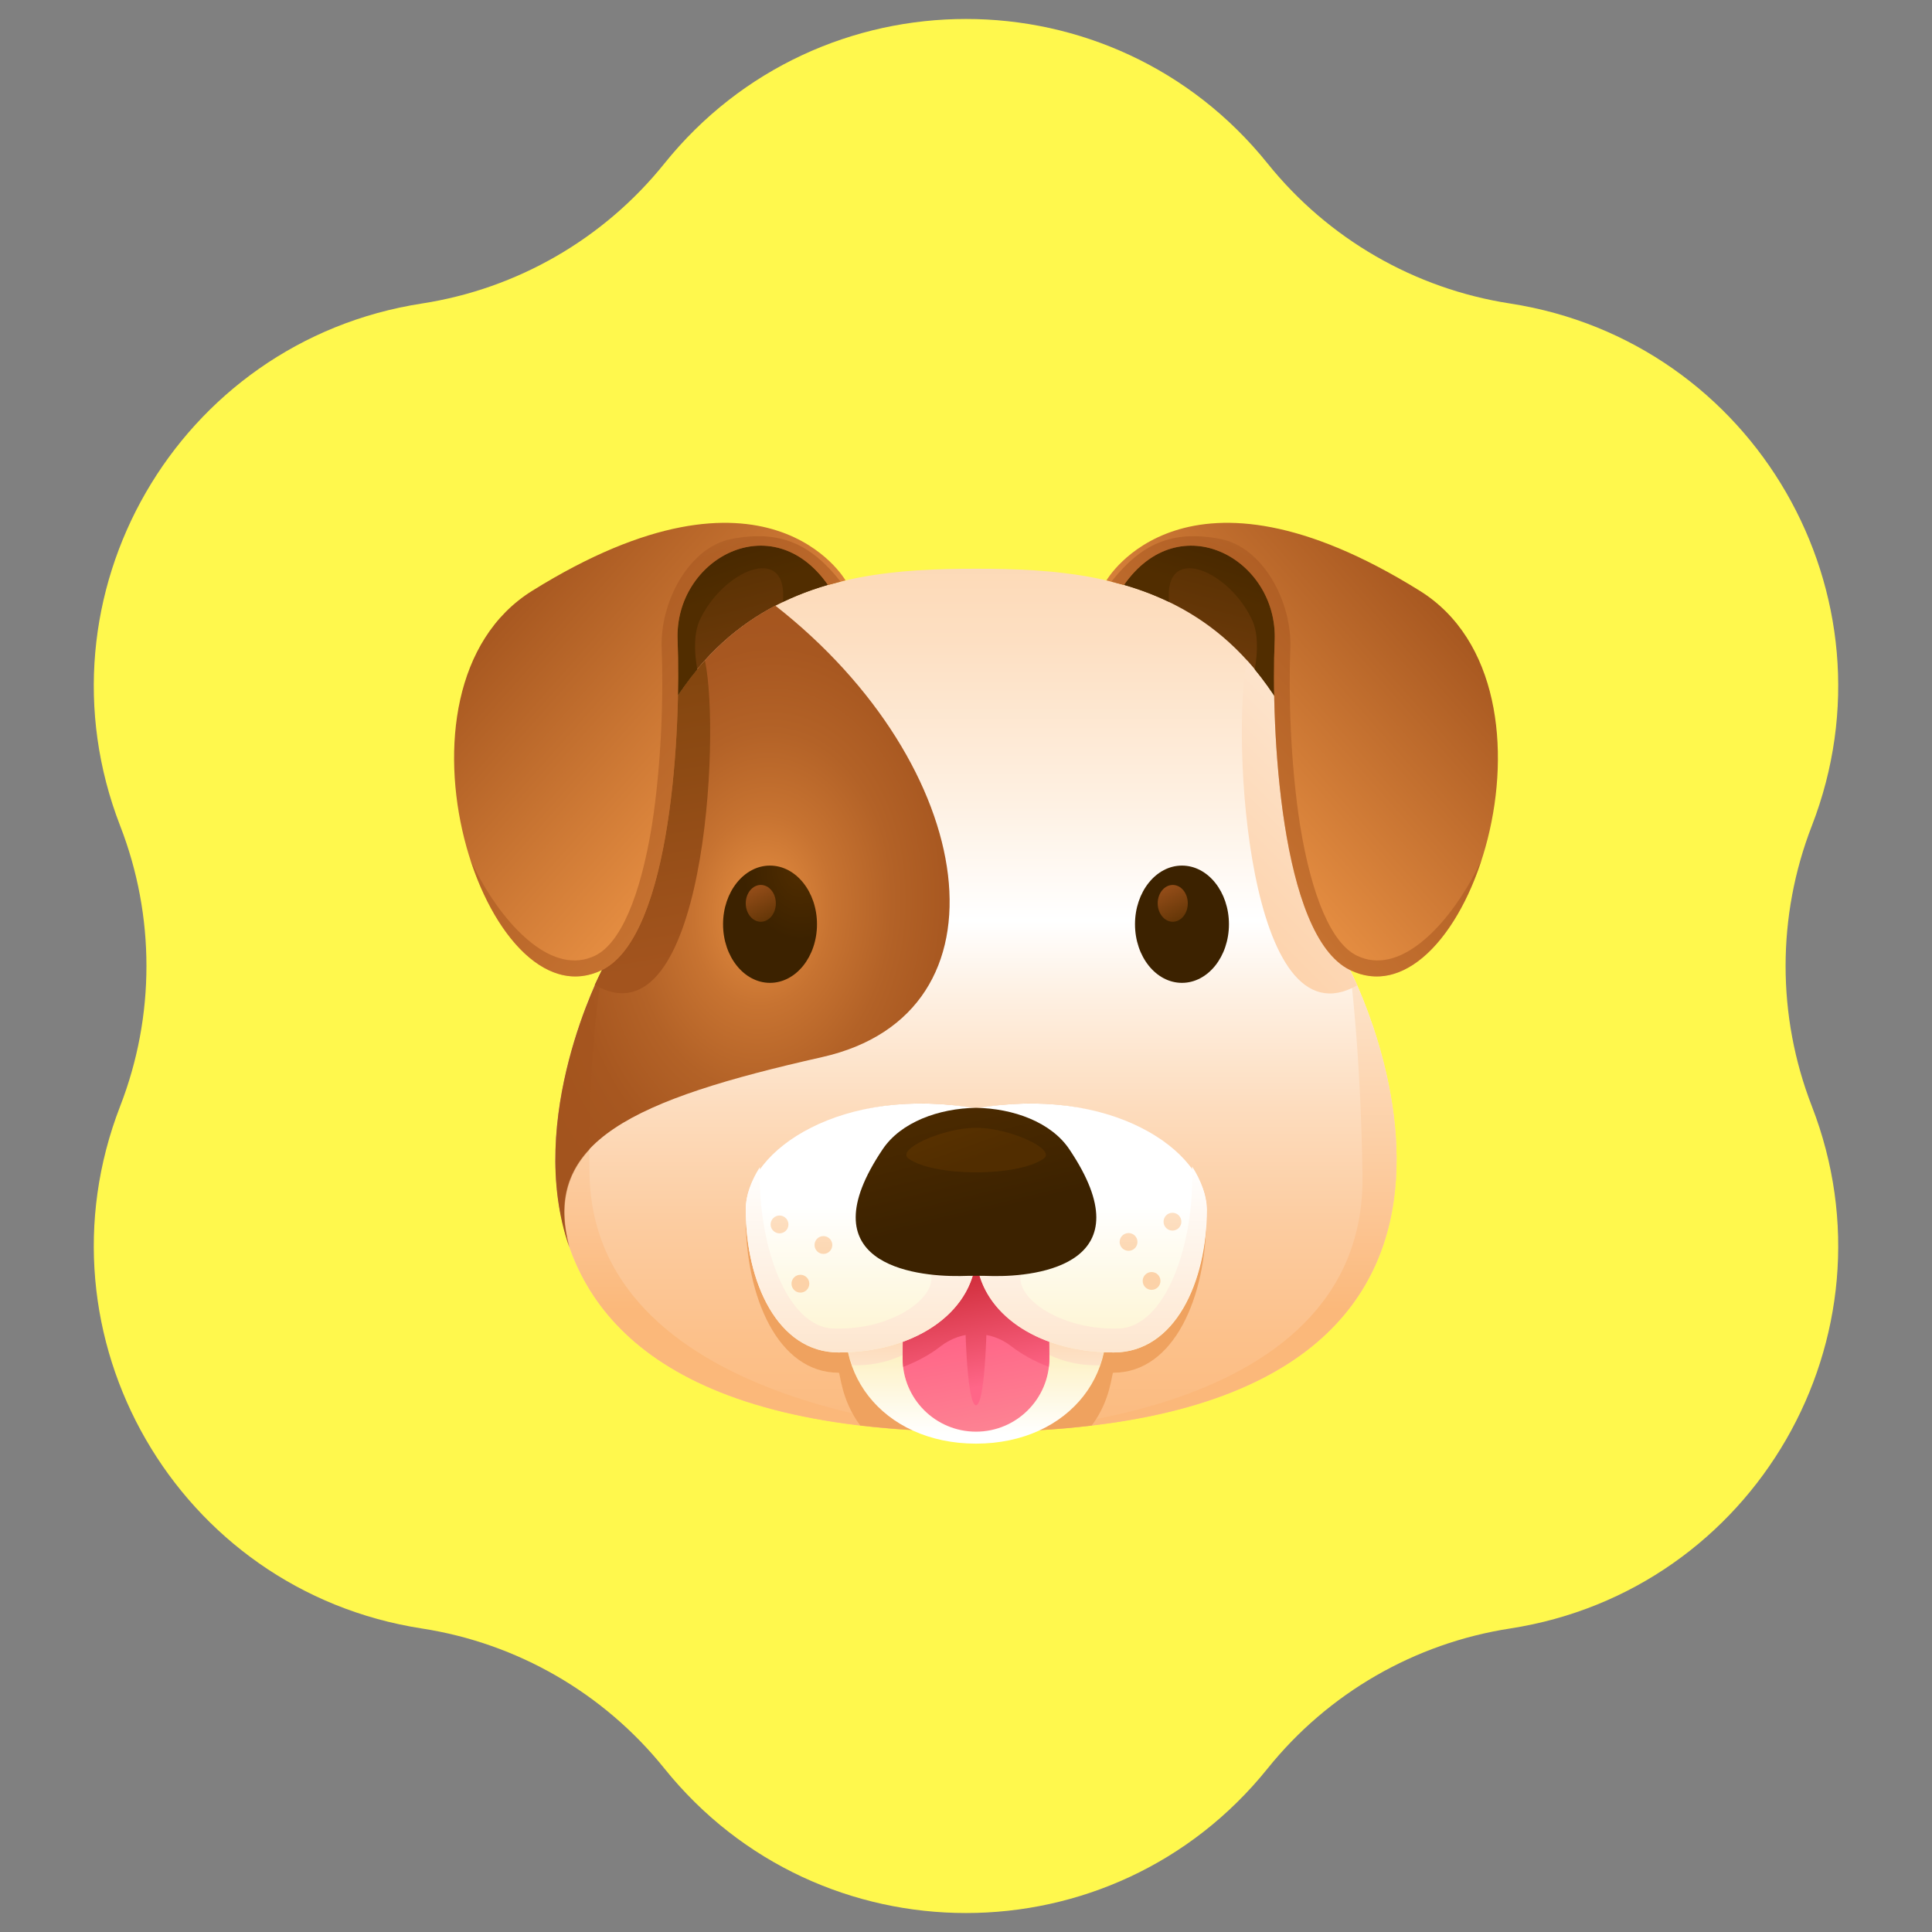 <svg width="40" height="40" viewBox="0 0 40 40" fill="none" xmlns="http://www.w3.org/2000/svg">
<rect x="0" y="0" width="40" height="40" fill="#808080" stroke="none"/>
<path d="M13.755 3.386C16.962 -0.605 23.038 -0.605 26.245 3.386C27.498 4.945 29.289 5.979 31.266 6.284C36.325 7.067 39.363 12.329 37.511 17.101C36.788 18.966 36.788 21.034 37.511 22.899C39.363 27.671 36.325 32.933 31.266 33.716C29.289 34.021 27.498 35.055 26.245 36.614C23.038 40.605 16.962 40.605 13.755 36.614C12.502 35.055 10.711 34.021 8.734 33.716C3.675 32.933 0.637 27.671 2.489 22.899C3.213 21.034 3.213 18.966 2.489 17.101C0.637 12.329 3.675 7.067 8.734 6.284C10.711 5.979 12.502 4.945 13.755 3.386Z" fill="#FFF84D"/>
<path d="M12.466 20.076C13.915 19.364 14.303 14.928 14.029 13.25C13.762 11.597 15.987 10.453 17.143 12.112L12.466 20.076Z" fill="url(#paint0_linear_108_567)"/>
<path d="M27.948 20.076C26.499 19.364 26.118 14.921 26.391 13.25C26.658 11.597 24.434 10.453 23.277 12.112L27.948 20.076Z" fill="url(#paint1_linear_108_567)"/>
<path d="M20.207 29.647C32.95 29.647 27.948 20.082 27.948 20.082C27.395 12.201 23.353 11.775 20.207 11.775C17.061 11.775 13.019 12.201 12.466 20.076C12.466 20.076 7.464 29.647 20.207 29.647Z" fill="url(#paint2_linear_108_567)"/>
<path d="M27.948 20.076C27.948 20.076 28.171 21.728 28.209 24.328C28.291 29.641 20.245 29.641 20.245 29.641C32.937 29.628 27.948 20.082 27.948 20.076Z" fill="url(#paint3_linear_108_567)"/>
<path d="M12.466 20.076C12.466 20.076 12.148 21.728 12.206 24.328C12.313 29.291 20.169 29.641 20.169 29.641C7.477 29.628 12.466 20.082 12.466 20.076Z" fill="url(#paint4_linear_108_567)"/>
<path d="M22.603 29.514C23.004 28.98 23.016 28.421 23.048 28.421C24.313 28.421 24.974 26.844 24.974 25.224C24.974 23.87 22.953 22.434 20.207 22.955C17.462 22.434 15.44 23.87 15.44 25.224C15.44 26.844 16.101 28.421 17.366 28.421C17.398 28.421 17.411 28.98 17.811 29.514C18.529 29.596 19.324 29.647 20.207 29.647C21.091 29.647 21.885 29.603 22.603 29.514Z" fill="#EFA25F"/>
<path d="M12.466 20.076C12.466 20.076 10.858 23.152 11.786 25.821C11.195 23.628 13.127 22.764 17.017 21.887C21.04 20.985 20.277 15.849 16.051 12.538C14.258 13.479 12.784 15.544 12.466 20.076Z" fill="url(#paint5_radial_108_567)"/>
<path d="M22.755 26.647L20.207 25.097L17.658 26.647C17.067 28.344 18.262 29.889 20.207 29.889C22.151 29.889 23.346 28.344 22.755 26.647Z" fill="url(#paint6_linear_108_567)"/>
<path d="M17.716 27.175C17.652 27.175 17.595 27.169 17.538 27.162C17.481 27.55 17.519 27.925 17.64 28.262C17.665 28.262 17.69 28.268 17.716 28.268C18.606 28.268 19.343 27.779 19.781 27.054C19.997 26.692 20.417 26.692 20.633 27.054C21.072 27.779 21.815 28.268 22.699 28.268C22.724 28.268 22.749 28.268 22.775 28.262C22.896 27.925 22.927 27.55 22.877 27.162C22.819 27.169 22.756 27.175 22.699 27.175C21.256 27.175 20.207 26.285 20.207 25.097C20.207 26.291 19.152 27.175 17.716 27.175Z" fill="url(#paint7_linear_108_567)"/>
<path d="M21.726 28.122C21.726 28.961 21.046 29.641 20.207 29.641C19.368 29.641 18.688 28.961 18.688 28.122C18.688 25.63 19.368 24.633 20.207 24.633C21.046 24.633 21.726 25.637 21.726 28.122Z" fill="url(#paint8_linear_108_567)"/>
<path d="M21.726 28.122C21.726 25.637 21.046 24.633 20.207 24.633C19.368 24.633 18.688 25.63 18.688 28.122C18.688 28.185 18.694 28.243 18.701 28.3C18.999 28.185 19.266 28.039 19.482 27.868C19.915 27.537 20.506 27.537 20.931 27.868C21.154 28.039 21.415 28.185 21.713 28.3C21.72 28.243 21.726 28.179 21.726 28.122Z" fill="url(#paint9_linear_108_567)"/>
<path d="M19.972 26.368C19.972 25.713 20.08 25.179 20.207 25.179C20.334 25.179 20.442 25.713 20.442 26.368C20.442 28.312 20.334 29.094 20.207 29.094C20.08 29.088 19.972 28.306 19.972 26.368Z" fill="url(#paint10_linear_108_567)"/>
<path d="M20.207 22.948C17.462 22.465 15.44 23.794 15.44 25.046C15.44 26.546 16.101 28.001 17.366 28.001C19.006 28.001 20.213 27.111 20.213 25.923C20.213 27.111 21.415 28.001 23.061 28.001C24.326 28.001 24.987 26.546 24.987 25.046C24.974 23.794 22.953 22.465 20.207 22.948Z" fill="url(#paint11_linear_108_567)"/>
<path d="M17.36 28.001C18.853 28.001 19.978 27.27 20.175 26.247C20.188 26.241 20.252 26.228 20.239 26.247C20.436 27.27 21.561 28.001 23.054 28.001C24.319 28.001 24.98 26.546 24.98 25.046C24.98 24.76 24.878 24.455 24.681 24.15C24.739 25.77 24.128 27.474 23.163 27.505C21.783 27.55 20.747 26.66 21.262 26.183C21.771 25.707 22.692 24.9 22.203 24.131C22.203 24.131 21.599 24.753 21.052 25.332C21.033 24.467 18.212 24.131 18.212 24.131C17.722 24.9 18.644 25.707 19.152 26.183C19.661 26.66 18.631 27.556 17.252 27.505C16.292 27.474 15.682 25.777 15.733 24.162C15.542 24.461 15.44 24.76 15.44 25.046C15.44 26.546 16.101 28.001 17.36 28.001Z" fill="url(#paint12_linear_108_567)"/>
<path d="M24.471 20.349C25.009 20.349 25.444 19.806 25.444 19.135C25.444 18.465 25.009 17.921 24.471 17.921C23.934 17.921 23.499 18.465 23.499 19.135C23.499 19.806 23.934 20.349 24.471 20.349Z" fill="url(#paint13_radial_108_567)"/>
<path d="M23.366 25.897C23.467 25.897 23.55 25.815 23.55 25.713C23.55 25.611 23.467 25.529 23.366 25.529C23.264 25.529 23.181 25.611 23.181 25.713C23.181 25.815 23.264 25.897 23.366 25.897Z" fill="url(#paint14_linear_108_567)"/>
<path d="M23.842 26.705C23.944 26.705 24.026 26.622 24.026 26.52C24.026 26.419 23.944 26.336 23.842 26.336C23.74 26.336 23.658 26.419 23.658 26.52C23.658 26.622 23.74 26.705 23.842 26.705Z" fill="url(#paint15_linear_108_567)"/>
<path d="M24.274 25.478C24.376 25.478 24.459 25.395 24.459 25.294C24.459 25.192 24.376 25.109 24.274 25.109C24.172 25.109 24.09 25.192 24.09 25.294C24.09 25.395 24.172 25.478 24.274 25.478Z" fill="url(#paint16_linear_108_567)"/>
<path d="M15.942 20.349C16.479 20.349 16.915 19.806 16.915 19.135C16.915 18.465 16.479 17.921 15.942 17.921C15.405 17.921 14.97 18.465 14.97 19.135C14.97 19.806 15.405 20.349 15.942 20.349Z" fill="url(#paint17_radial_108_567)"/>
<path d="M24.281 19.084C24.453 19.084 24.592 18.913 24.592 18.703C24.592 18.492 24.453 18.322 24.281 18.322C24.109 18.322 23.969 18.492 23.969 18.703C23.969 18.913 24.109 19.084 24.281 19.084Z" fill="url(#paint18_linear_108_567)"/>
<path d="M15.752 19.084C15.924 19.084 16.063 18.913 16.063 18.703C16.063 18.492 15.924 18.322 15.752 18.322C15.58 18.322 15.44 18.492 15.44 18.703C15.44 18.913 15.58 19.084 15.752 19.084Z" fill="url(#paint19_linear_108_567)"/>
<path d="M17.048 25.961C17.15 25.961 17.232 25.878 17.232 25.776C17.232 25.675 17.15 25.592 17.048 25.592C16.946 25.592 16.864 25.675 16.864 25.776C16.864 25.878 16.946 25.961 17.048 25.961Z" fill="url(#paint20_linear_108_567)"/>
<path d="M16.572 26.762C16.673 26.762 16.756 26.679 16.756 26.577C16.756 26.476 16.673 26.393 16.572 26.393C16.47 26.393 16.387 26.476 16.387 26.577C16.387 26.679 16.47 26.762 16.572 26.762Z" fill="url(#paint21_linear_108_567)"/>
<path d="M16.139 25.535C16.241 25.535 16.324 25.453 16.324 25.351C16.324 25.249 16.241 25.166 16.139 25.166C16.038 25.166 15.955 25.249 15.955 25.351C15.955 25.453 16.038 25.535 16.139 25.535Z" fill="url(#paint22_linear_108_567)"/>
<path d="M22.139 23.794C21.764 23.234 20.982 22.948 20.207 22.936C19.432 22.948 18.65 23.234 18.275 23.794C16.686 26.152 18.891 26.431 19.877 26.419C20.099 26.412 20.321 26.412 20.544 26.419C21.523 26.438 23.728 26.152 22.139 23.794Z" fill="url(#paint23_linear_108_567)"/>
<path d="M18.815 23.991C19.355 24.366 21.059 24.366 21.605 23.991C21.891 23.794 20.881 23.349 20.213 23.349C19.533 23.349 18.529 23.794 18.815 23.991Z" fill="url(#paint24_linear_108_567)"/>
<path d="M14.595 13.676C13.502 14.883 12.695 16.86 12.466 20.076C12.466 20.076 12.409 20.19 12.313 20.393C14.589 21.69 14.926 15.22 14.595 13.676Z" fill="url(#paint25_linear_108_567)"/>
<path d="M13.908 14.603C14.074 14.33 14.252 14.082 14.436 13.86C14.366 13.466 14.372 13.104 14.48 12.856C14.951 11.813 16.323 11.222 16.209 12.462C16.571 12.29 16.94 12.156 17.315 12.061C16.107 10.237 13.463 11.826 13.724 13.44C13.762 13.682 13.877 14.203 13.908 14.603Z" fill="url(#paint26_linear_108_567)"/>
<path d="M17.143 12.112C17.264 12.08 17.385 12.049 17.506 12.017C17.506 12.017 15.892 9.195 11.017 12.233C7.756 14.267 10.051 21.27 12.466 20.082C13.915 19.364 14.099 15.042 14.029 13.25C13.959 11.578 15.987 10.453 17.143 12.112Z" fill="url(#paint27_linear_108_567)"/>
<path opacity="0.5" d="M17.143 12.112C17.233 12.087 17.315 12.068 17.404 12.042C16.794 11.273 16.165 10.962 15.142 11.159C14.271 11.33 13.661 12.449 13.699 13.428C13.737 14.355 13.699 15.805 13.495 17.101C13.254 18.576 12.841 19.529 12.326 19.783C11.449 20.215 10.496 19.198 9.943 18.201C9.873 18.073 9.803 17.94 9.739 17.8C10.273 19.44 11.354 20.628 12.466 20.082C13.915 19.364 14.099 15.042 14.029 13.25C13.959 11.578 15.987 10.453 17.143 12.112Z" fill="url(#paint28_linear_108_567)"/>
<path d="M25.819 13.676C26.912 14.883 27.719 16.86 27.948 20.082C27.948 20.082 28.005 20.196 28.101 20.4C25.826 21.69 25.489 15.22 25.819 13.676Z" fill="url(#paint29_linear_108_567)"/>
<path d="M26.505 14.603C26.34 14.33 26.162 14.082 25.978 13.86C26.048 13.466 26.041 13.104 25.933 12.856C25.463 11.813 24.09 11.222 24.204 12.462C23.842 12.29 23.474 12.156 23.099 12.061C24.306 10.237 26.95 11.826 26.689 13.44C26.651 13.682 26.537 14.203 26.505 14.603Z" fill="url(#paint30_linear_108_567)"/>
<path d="M23.27 12.112C23.15 12.08 23.029 12.049 22.908 12.017C22.908 12.017 24.523 9.195 29.397 12.233C32.658 14.267 30.363 21.27 27.948 20.082C26.499 19.37 26.315 15.042 26.391 13.256C26.455 11.578 24.427 10.453 23.27 12.112Z" fill="url(#paint31_linear_108_567)"/>
<path opacity="0.5" d="M23.27 12.112C23.181 12.087 23.099 12.068 23.01 12.042C23.62 11.273 24.249 10.962 25.272 11.159C26.143 11.33 26.753 12.449 26.715 13.428C26.677 14.355 26.715 15.805 26.919 17.101C27.16 18.576 27.573 19.529 28.088 19.783C28.965 20.215 29.918 19.198 30.471 18.201C30.541 18.073 30.611 17.94 30.675 17.8C30.141 19.44 29.06 20.628 27.948 20.082C26.499 19.37 26.315 15.042 26.391 13.256C26.454 11.578 24.427 10.453 23.27 12.112Z" fill="url(#paint32_linear_108_567)"/>
<path opacity="0.5" d="M11.792 25.821C11.563 24.976 11.716 24.328 12.205 23.8C12.199 21.506 12.472 20.082 12.472 20.076C12.466 20.082 10.858 23.158 11.792 25.821Z" fill="url(#paint33_linear_108_567)"/>
<defs>
<linearGradient id="paint0_linear_108_567" x1="13.536" y1="11.148" x2="15.677" y2="19.492" gradientUnits="userSpaceOnUse">
<stop stop-color="#512D00"/>
<stop offset="1" stop-color="#A3541E"/>
</linearGradient>
<linearGradient id="paint1_linear_108_567" x1="26.878" y1="11.148" x2="24.738" y2="19.492" gradientUnits="userSpaceOnUse">
<stop stop-color="#512D00"/>
<stop offset="1" stop-color="#A3541E"/>
</linearGradient>
<linearGradient id="paint2_linear_108_567" x1="20.207" y1="32.097" x2="20.207" y2="8.606" gradientUnits="userSpaceOnUse">
<stop stop-color="#FBB87A"/>
<stop offset="0.093" stop-color="#FBBA7E"/>
<stop offset="0.19" stop-color="#FCC18B"/>
<stop offset="0.288" stop-color="#FCCCA0"/>
<stop offset="0.389" stop-color="#FDDCBD"/>
<stop offset="0.489" stop-color="#FEF0E2"/>
<stop offset="0.555" stop-color="white"/>
<stop offset="0.664" stop-color="#FEF0E1"/>
<stop offset="0.802" stop-color="#FDDFC2"/>
<stop offset="0.919" stop-color="#FCD6AF"/>
<stop offset="1" stop-color="#FCD2A8"/>
</linearGradient>
<linearGradient id="paint3_linear_108_567" x1="24.58" y1="27.158" x2="24.58" y2="5.246" gradientUnits="userSpaceOnUse">
<stop stop-color="#FBB87A"/>
<stop offset="0.095" stop-color="#FCC695"/>
<stop offset="0.276" stop-color="#FDDFC2"/>
<stop offset="0.438" stop-color="#FEF0E3"/>
<stop offset="0.572" stop-color="#FFFBF8"/>
<stop offset="0.662" stop-color="white"/>
<stop offset="0.75" stop-color="#FFFDFC"/>
<stop offset="0.818" stop-color="#FFF8F2"/>
<stop offset="0.88" stop-color="#FEF0E1"/>
<stop offset="0.938" stop-color="#FDE4CA"/>
<stop offset="0.993" stop-color="#FCD4AC"/>
<stop offset="1" stop-color="#FCD2A8"/>
</linearGradient>
<linearGradient id="paint4_linear_108_567" x1="15.835" y1="27.158" x2="15.835" y2="5.246" gradientUnits="userSpaceOnUse">
<stop stop-color="#FBB87A"/>
<stop offset="0.095" stop-color="#FCC695"/>
<stop offset="0.276" stop-color="#FDDFC2"/>
<stop offset="0.438" stop-color="#FEF0E3"/>
<stop offset="0.572" stop-color="#FFFBF8"/>
<stop offset="0.662" stop-color="white"/>
<stop offset="0.75" stop-color="#FFFDFC"/>
<stop offset="0.818" stop-color="#FFF8F2"/>
<stop offset="0.88" stop-color="#FEF0E1"/>
<stop offset="0.938" stop-color="#FDE4CA"/>
<stop offset="0.993" stop-color="#FCD4AC"/>
<stop offset="1" stop-color="#FCD2A8"/>
</linearGradient>
<radialGradient id="paint5_radial_108_567" cx="0" cy="0" r="1" gradientUnits="userSpaceOnUse" gradientTransform="translate(15.786 18.853) rotate(94.498) scale(7.232 5.167)">
<stop stop-color="#E89043"/>
<stop offset="0.035" stop-color="#E38C40"/>
<stop offset="0.276" stop-color="#C77331"/>
<stop offset="0.518" stop-color="#B36227"/>
<stop offset="0.76" stop-color="#A75720"/>
<stop offset="1" stop-color="#A3541E"/>
</radialGradient>
<linearGradient id="paint6_linear_108_567" x1="20.207" y1="26.026" x2="20.207" y2="29.693" gradientUnits="userSpaceOnUse">
<stop stop-color="#FBE07A"/>
<stop offset="1" stop-color="white"/>
</linearGradient>
<linearGradient id="paint7_linear_108_567" x1="20.207" y1="27.158" x2="20.207" y2="30.113" gradientUnits="userSpaceOnUse">
<stop stop-color="#FCD2A8"/>
<stop offset="1" stop-color="white"/>
</linearGradient>
<linearGradient id="paint8_linear_108_567" x1="20.195" y1="27.657" x2="20.875" y2="31.373" gradientUnits="userSpaceOnUse">
<stop stop-color="#FF6688"/>
<stop offset="1" stop-color="#FB9C9C"/>
</linearGradient>
<linearGradient id="paint9_linear_108_567" x1="20.41" y1="28.69" x2="19.67" y2="25.003" gradientUnits="userSpaceOnUse">
<stop stop-color="#FF6688"/>
<stop offset="1" stop-color="#B30B0B"/>
</linearGradient>
<linearGradient id="paint10_linear_108_567" x1="20.531" y1="28.665" x2="19.79" y2="24.979" gradientUnits="userSpaceOnUse">
<stop stop-color="#FF6688"/>
<stop offset="1" stop-color="#B30B0B"/>
</linearGradient>
<linearGradient id="paint11_linear_108_567" x1="20.207" y1="33.371" x2="20.207" y2="24.969" gradientUnits="userSpaceOnUse">
<stop stop-color="#FBE07A"/>
<stop offset="1" stop-color="white"/>
</linearGradient>
<linearGradient id="paint12_linear_108_567" x1="20.207" y1="31.11" x2="20.207" y2="24.112" gradientUnits="userSpaceOnUse">
<stop stop-color="#FCD2A8"/>
<stop offset="1" stop-color="white"/>
</linearGradient>
<radialGradient id="paint13_radial_108_567" cx="0" cy="0" r="1" gradientUnits="userSpaceOnUse" gradientTransform="translate(649.437 17.974) rotate(90) scale(1.481 1.202)">
<stop stop-color="#512D00"/>
<stop offset="1" stop-color="#3C2200"/>
</radialGradient>
<linearGradient id="paint14_linear_108_567" x1="23.29" y1="17.863" x2="23.372" y2="26.424" gradientUnits="userSpaceOnUse">
<stop stop-color="#FBB87A"/>
<stop offset="0.5" stop-color="white"/>
<stop offset="1" stop-color="#FCD2A8"/>
</linearGradient>
<linearGradient id="paint15_linear_108_567" x1="23.757" y1="17.858" x2="23.839" y2="26.42" gradientUnits="userSpaceOnUse">
<stop stop-color="#FBB87A"/>
<stop offset="0.5" stop-color="white"/>
<stop offset="1" stop-color="#FCD2A8"/>
</linearGradient>
<linearGradient id="paint16_linear_108_567" x1="24.2" y1="17.854" x2="24.282" y2="26.415" gradientUnits="userSpaceOnUse">
<stop stop-color="#FBB87A"/>
<stop offset="0.5" stop-color="white"/>
<stop offset="1" stop-color="#FCD2A8"/>
</linearGradient>
<radialGradient id="paint17_radial_108_567" cx="0" cy="0" r="1" gradientUnits="userSpaceOnUse" gradientTransform="translate(16.579 17.974) rotate(90) scale(1.481 1.202)">
<stop stop-color="#512D00"/>
<stop offset="1" stop-color="#3C2200"/>
</radialGradient>
<linearGradient id="paint18_linear_108_567" x1="24.035" y1="18.172" x2="24.556" y2="19.306" gradientUnits="userSpaceOnUse">
<stop stop-color="#A3541E"/>
<stop offset="1" stop-color="#512D00"/>
</linearGradient>
<linearGradient id="paint19_linear_108_567" x1="15.505" y1="18.172" x2="16.027" y2="19.306" gradientUnits="userSpaceOnUse">
<stop stop-color="#A3541E"/>
<stop offset="1" stop-color="#512D00"/>
</linearGradient>
<linearGradient id="paint20_linear_108_567" x1="17.125" y1="17.871" x2="17.042" y2="26.432" gradientUnits="userSpaceOnUse">
<stop stop-color="#FBB87A"/>
<stop offset="0.5" stop-color="white"/>
<stop offset="1" stop-color="#FCD2A8"/>
</linearGradient>
<linearGradient id="paint21_linear_108_567" x1="16.657" y1="17.867" x2="16.575" y2="26.428" gradientUnits="userSpaceOnUse">
<stop stop-color="#FBB87A"/>
<stop offset="0.5" stop-color="white"/>
<stop offset="1" stop-color="#FCD2A8"/>
</linearGradient>
<linearGradient id="paint22_linear_108_567" x1="16.214" y1="17.862" x2="16.132" y2="26.424" gradientUnits="userSpaceOnUse">
<stop stop-color="#FBB87A"/>
<stop offset="0.5" stop-color="white"/>
<stop offset="1" stop-color="#FCD2A8"/>
</linearGradient>
<linearGradient id="paint23_linear_108_567" x1="20.204" y1="25.18" x2="19.436" y2="22.053" gradientUnits="userSpaceOnUse">
<stop stop-color="#3C2200"/>
<stop offset="1" stop-color="#512D00"/>
</linearGradient>
<linearGradient id="paint24_linear_108_567" x1="19.421" y1="21.747" x2="20.241" y2="24.003" gradientUnits="userSpaceOnUse">
<stop stop-color="#643800"/>
<stop offset="1" stop-color="#512D00"/>
</linearGradient>
<linearGradient id="paint25_linear_108_567" x1="12.029" y1="8.444" x2="13.95" y2="19.997" gradientUnits="userSpaceOnUse">
<stop stop-color="#643800"/>
<stop offset="1" stop-color="#A3541E"/>
</linearGradient>
<linearGradient id="paint26_linear_108_567" x1="15.285" y1="12.281" x2="14.626" y2="10.156" gradientUnits="userSpaceOnUse">
<stop stop-color="#512D00"/>
<stop offset="1" stop-color="#3C2200"/>
</linearGradient>
<linearGradient id="paint27_linear_108_567" x1="15.489" y1="16.98" x2="10.198" y2="12.292" gradientUnits="userSpaceOnUse">
<stop stop-color="#E89043"/>
<stop offset="1" stop-color="#A3541E"/>
</linearGradient>
<linearGradient id="paint28_linear_108_567" x1="10.753" y1="7.437" x2="12.588" y2="12.315" gradientUnits="userSpaceOnUse">
<stop stop-color="#FBB87A"/>
<stop offset="1" stop-color="#A3541E"/>
</linearGradient>
<linearGradient id="paint29_linear_108_567" x1="20.682" y1="23.31" x2="38.809" y2="5.187" gradientUnits="userSpaceOnUse">
<stop stop-color="#FBB87A"/>
<stop offset="0.662" stop-color="white"/>
<stop offset="0.75" stop-color="#FFFDFC"/>
<stop offset="0.818" stop-color="#FFF8F2"/>
<stop offset="0.88" stop-color="#FEF0E1"/>
<stop offset="0.938" stop-color="#FDE4CA"/>
<stop offset="0.993" stop-color="#FCD4AC"/>
<stop offset="1" stop-color="#FCD2A8"/>
</linearGradient>
<linearGradient id="paint30_linear_108_567" x1="25.128" y1="12.281" x2="25.787" y2="10.156" gradientUnits="userSpaceOnUse">
<stop stop-color="#512D00"/>
<stop offset="1" stop-color="#3C2200"/>
</linearGradient>
<linearGradient id="paint31_linear_108_567" x1="24.925" y1="16.98" x2="30.216" y2="12.292" gradientUnits="userSpaceOnUse">
<stop stop-color="#E89043"/>
<stop offset="1" stop-color="#A3541E"/>
</linearGradient>
<linearGradient id="paint32_linear_108_567" x1="29.661" y1="7.437" x2="27.826" y2="12.315" gradientUnits="userSpaceOnUse">
<stop stop-color="#FBB87A"/>
<stop offset="1" stop-color="#A3541E"/>
</linearGradient>
<linearGradient id="paint33_linear_108_567" x1="7.182" y1="18.155" x2="10.751" y2="21.614" gradientUnits="userSpaceOnUse">
<stop stop-color="#643800"/>
<stop offset="1" stop-color="#A3541E"/>
</linearGradient>
</defs>
</svg>
